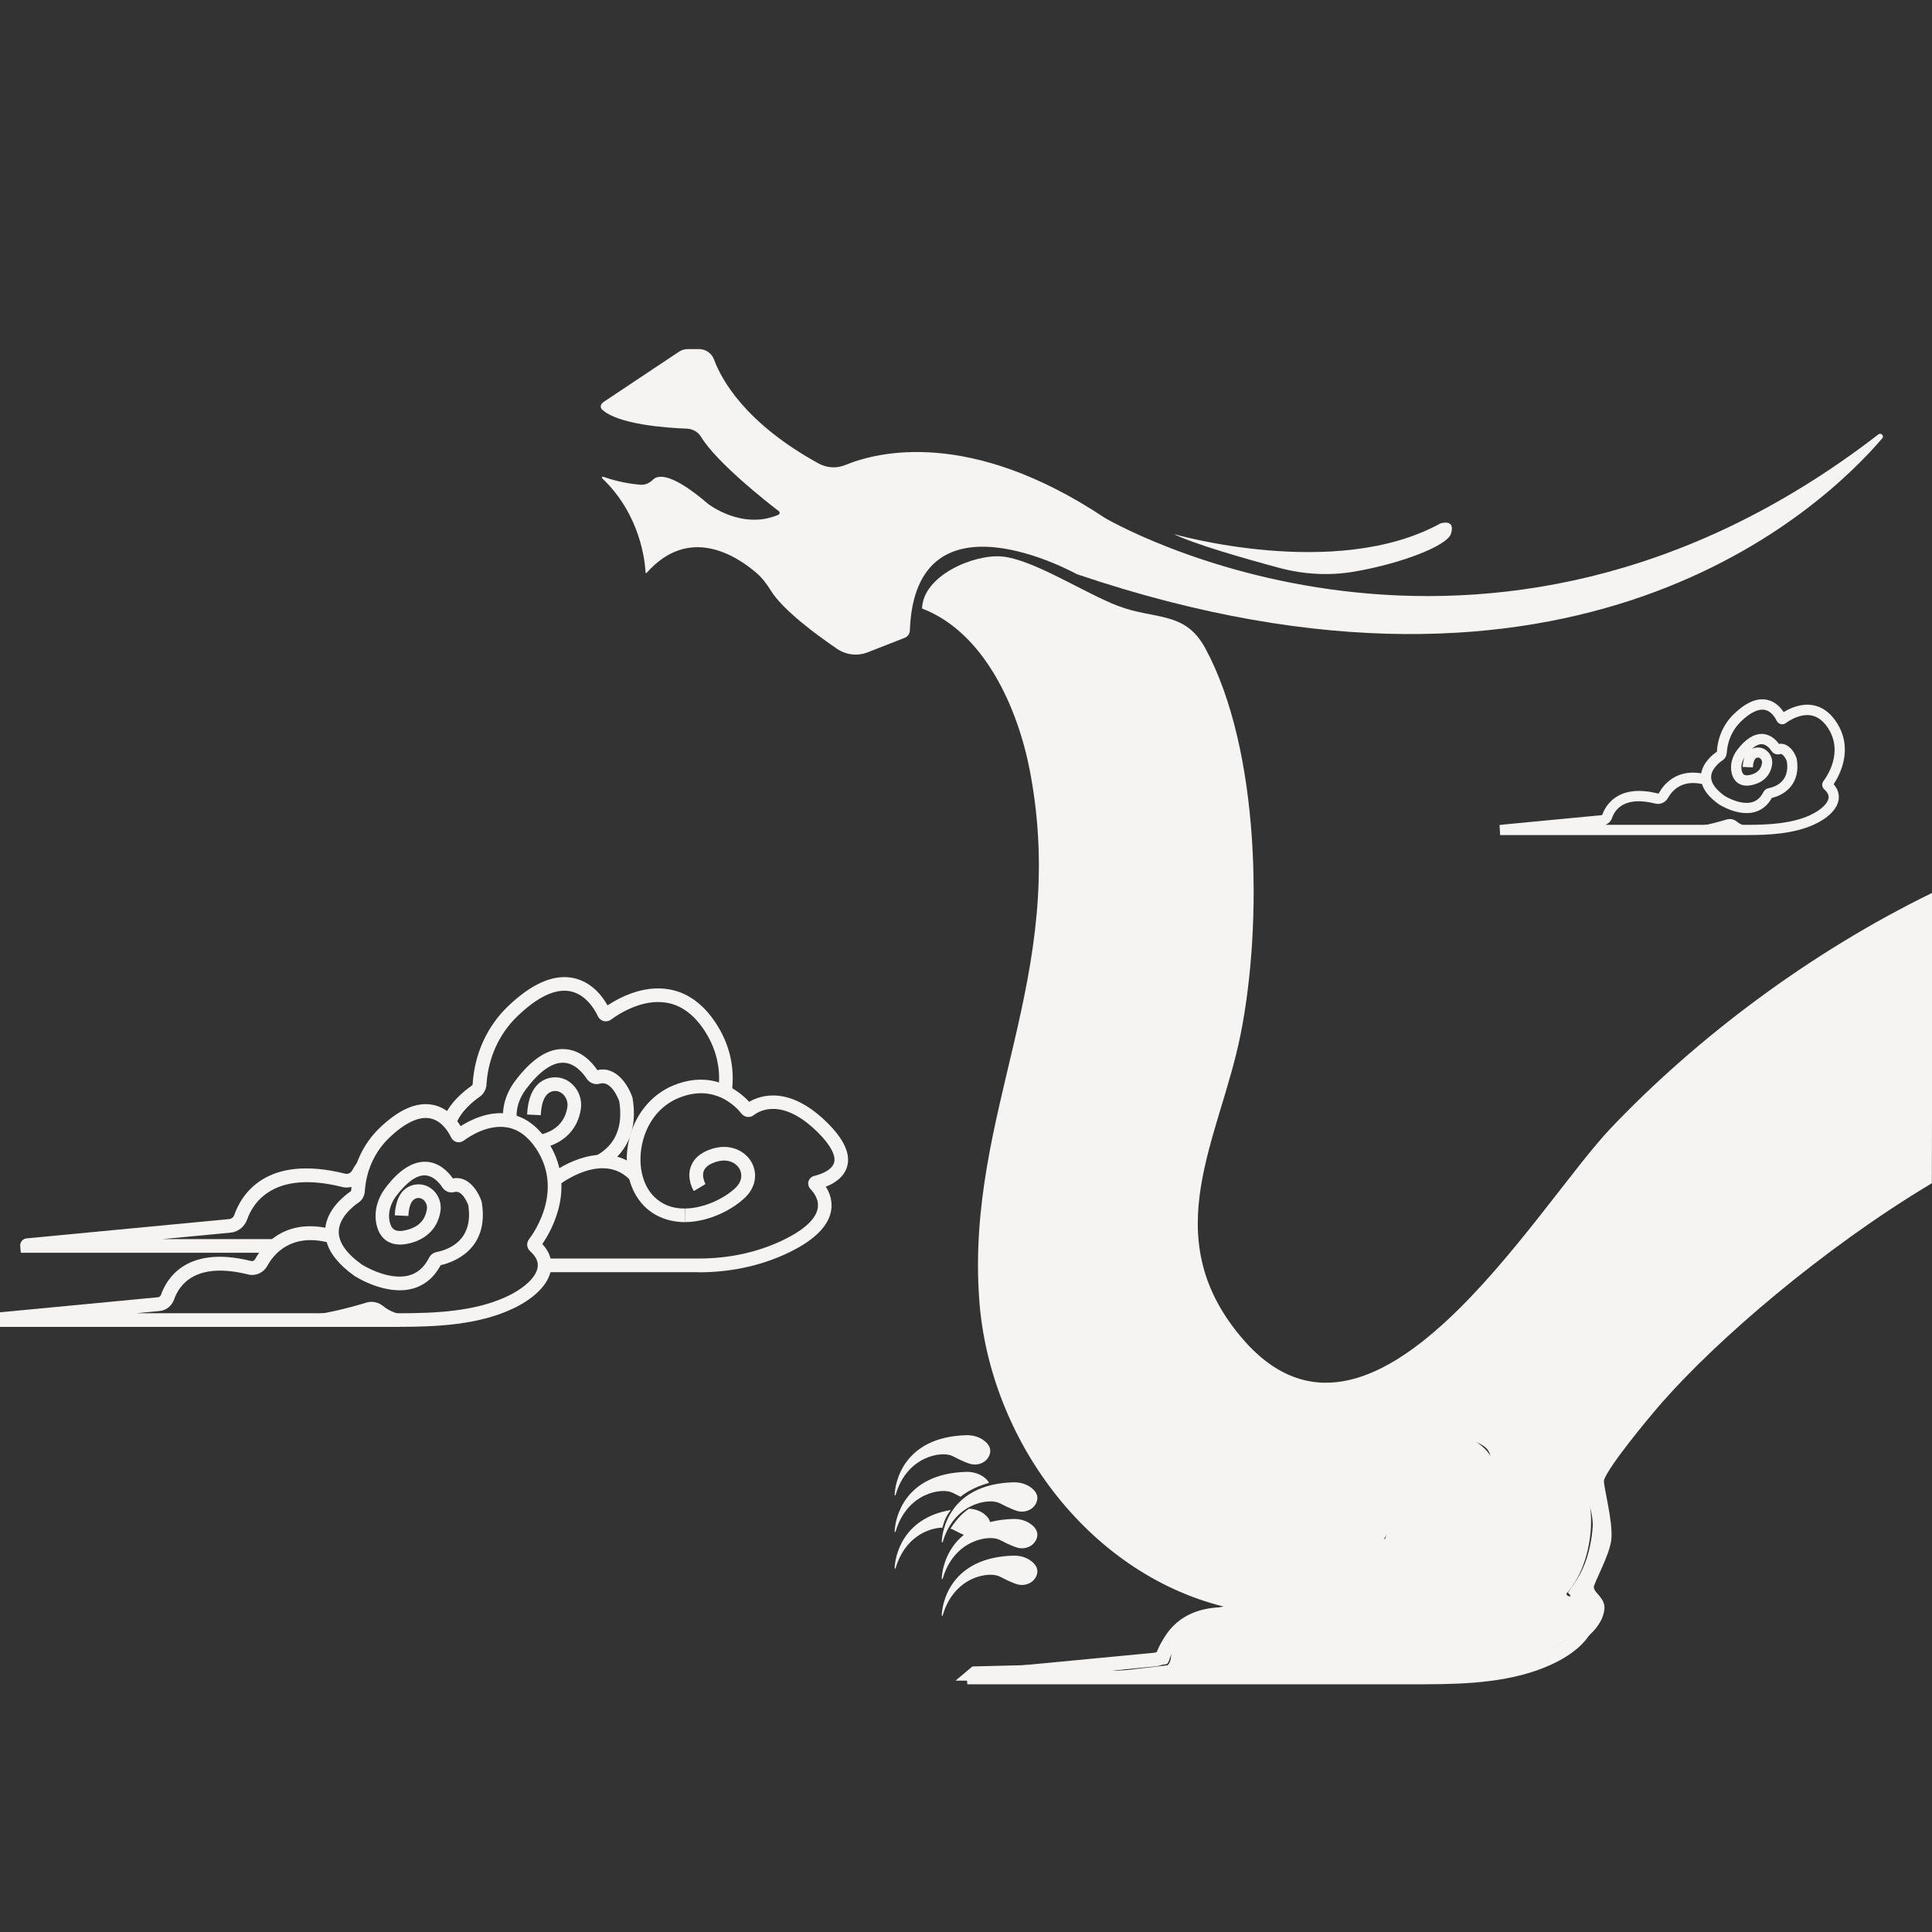 <?xml version="1.0" encoding="UTF-8"?>
<svg id="_圖層_1" data-name="圖層 1" xmlns="http://www.w3.org/2000/svg" viewBox="0 0 283.46 283.46">
  <rect x="0" y="0" width="283.46" height="283.46" fill="#333333" stroke="none"/>
  <defs>
    <style>
      .cls-1 {
        fill: #f5f4f2;
      }
    </style>
  </defs>
  <path class="cls-1" d="M88.4,59.08l11.21-7.47c.38-.26.84-.39,1.3-.39h1.66c.99,0,1.86.62,2.2,1.55,1.06,2.87,4.51,9.28,15.33,15.23,1.2.66,2.64.75,3.91.23,4.69-1.94,18.32-5.42,38.1,7.76,0,0,55.33,32.66,113.49-12.26.39-.3.88.22.56.59-8.86,10.33-45.08,44.68-118.17,19.92,0,0-23.71-13.23-24.5,8.27-.02.47-.3.89-.73,1.06l-5.44,2.13c-1.49.59-3.18.4-4.5-.5-2.9-1.97-7.89-5.63-9.69-8.5-.6-.96-1.26-1.88-2.12-2.62-3.04-2.62-9.94-7.02-16.12-.04-.06.07-.18.05-.18-.05-.06-1.39-.65-8.39-6.35-13.81-.11-.1-.02-.28.13-.23,1,.35,3.05.98,5.5,1.17.7.05,1.34-.27,1.83-.76.73-.71,2.72-1.02,8.07,3.57,0,0,4.99,3.9,10.32,1.59.2-.09.24-.37.07-.51-1.77-1.36-9.12-7.12-11.43-10.93-.44-.73-1.24-1.16-2.09-1.19-3.12-.12-10.1-.63-12.43-2.81-.29-.27-.24-.75.1-.98Z"/>
  <path class="cls-1" d="M138.17,226.24c.06-1.79,1.26-8.47,10.47-8.76.99-.03,1.99.24,2.75.87.62.5,1.07,1.22.65,2.15-.48,1.04-1.71,1.51-2.81,1.18-.97-.3-2.05-.88-2.59-1.15-1.51-.75-6.66-.04-8.33,5.72-.02.08-.14.07-.14-.01Z"/>
  <path class="cls-1" d="M138.17,231.62c.06-1.79,1.26-8.47,10.47-8.76.99-.03,1.99.24,2.75.87.62.5,1.07,1.22.65,2.15-.48,1.04-1.71,1.51-2.81,1.18-.97-.3-2.05-.88-2.59-1.15-1.51-.75-6.66-.04-8.33,5.72-.02.08-.14.07-.14-.01Z"/>
  <path class="cls-1" d="M138.17,237c.06-1.79,1.26-8.47,10.47-8.76.99-.03,1.99.24,2.75.87.62.5,1.07,1.22.65,2.15-.48,1.04-1.71,1.51-2.81,1.18-.97-.3-2.05-.88-2.59-1.15-1.51-.75-6.66-.04-8.33,5.72-.02.08-.14.07-.14-.01Z"/>
  <path class="cls-1" d="M131.26,219.33c.06-1.79,1.26-8.47,10.47-8.76.99-.03,1.99.24,2.75.87.62.5,1.07,1.22.65,2.15-.48,1.04-1.71,1.51-2.81,1.18-.97-.3-2.05-.88-2.59-1.15-1.51-.75-6.66-.04-8.33,5.72-.02.08-.14.07-.14-.01Z"/>
  <g>
    <path class="cls-1" d="M139.52,221.54c-7.19,1.19-8.21,6.91-8.26,8.54,0,.08.11.09.14.01,1.31-4.49,4.73-5.91,6.88-5.96.27-1.2.81-2.07,1.24-2.6Z"/>
    <path class="cls-1" d="M144.48,222.19c-.65-.53-1.46-.79-2.29-.84-1.26.78-2.26,2.18-2.74,2.92.1.03.2.07.28.11.54.27,1.62.85,2.59,1.15,1.1.33,2.33-.14,2.81-1.18.43-.93-.03-1.65-.65-2.15Z"/>
  </g>
  <g>
    <path class="cls-1" d="M145.11,217.56c-.15-.28-.37-.53-.63-.74-.77-.62-1.76-.9-2.75-.87-9.2.28-10.41,6.97-10.47,8.76,0,.08.11.09.14.01,1.68-5.75,6.83-6.47,8.33-5.72.28.14.72.37,1.2.6.58-.48,1.98-1.43,4.18-2.04Z"/>
    <path class="cls-1" d="M141.74,219.95c.19.07.38.14.57.2,1.1.33,2.33-.14,2.81-1.18.11-.23.16-.46.16-.66-1.71.47-2.9,1.17-3.55,1.64Z"/>
  </g>
  <path class="cls-1" d="M172.15,78.34s23.82,6.91,39.18-1.54c0,0,2.3-.77,1.54,1.54-.58,1.75-7.34,4.37-14.25,5.54-3.65.62-7.39.39-10.96-.57-4.91-1.32-12.49-3.48-15.5-4.98Z"/>
  <path class="cls-1" d="M209.17,247.12h-67.24l-.09-1.01c-.02-.56.4-1.04.96-1.09l26.62-2.54c.27-.03.49-.21.59-.49.89-2.53,4.1-8.14,14.72-5.47.29.07.61-.08.77-.37,1.15-2.06,4.49-6.47,11.56-5.09.29-3.07,2.99-5.25,4.18-6.08.07-.05.09-.13.1-.19.27-4,1.91-7.59,4.63-10.21,3.13-3.01,6.03-4.29,8.61-3.8,2.41.45,3.87,2.29,4.62,3.57,1.55-1.01,4.7-2.65,8.06-2.07,2.43.42,4.5,1.9,6.16,4.39,4.89,7.34.73,14.62-.87,16.94,1.49,1.57,1.64,3.1,1.48,4.14-.37,2.43-2.75,4.81-6.53,6.52-5.5,2.5-12.06,2.84-18.32,2.84ZM162.83,245.12h46.33c6.04,0,12.33-.32,17.49-2.66,3.05-1.38,5.11-3.3,5.38-5,.15-.96-.27-1.87-1.28-2.78-.51-.46-.59-1.22-.18-1.76,1-1.32,5.76-8.25,1.17-15.13-1.34-2.02-2.97-3.2-4.84-3.52-3.23-.56-6.35,1.54-7.23,2.19-.3.23-.69.31-1.06.21-.37-.09-.67-.34-.83-.69-.3-.66-1.46-2.83-3.58-3.23-1.92-.37-4.22.74-6.86,3.28-2.36,2.27-3.78,5.4-4.01,8.81-.05.79-.4,1.41-.96,1.79-1,.69-3.32,2.54-3.34,4.93-.02,1.8,1.28,3.64,3.86,5.49,0,0,4.32,2.76,7.84,1.81,1.47-.39,2.58-1.37,3.4-2.97.23-.46.65-.78,1.15-.88,1.5-.29,6.3-1.72,5.32-7.9-.16-.41-1.08-2.64-2.42-2.23-.7.21-1.44-.08-1.86-.71-.39-.6-1.46-1.99-2.95-2.04-.03,0-.05,0-.08,0-1.42,0-3.08,1.2-4.78,3.46-1.01,1.34-1.4,2.91-1.09,4.31.15.68.43,1.15.82,1.4.46.29,1.17.32,2.09.09,2.01-.5,3.17-1.69,3.45-3.53.09-.58-.11-1.19-.53-1.59-.2-.19-.63-.5-1.24-.38-.93.18-1.44,1.21-1.53,3.06l-2-.09c.17-3.59,1.8-4.66,3.14-4.92,1.09-.21,2.19.11,3.01.9.89.86,1.31,2.11,1.12,3.34-.41,2.63-2.17,4.47-4.95,5.16-1.46.36-2.68.26-3.62-.33-.87-.54-1.45-1.43-1.72-2.66-.44-1.97.09-4.14,1.45-5.94,2.18-2.89,4.37-4.28,6.52-4.26,2.22.07,3.7,1.68,4.44,2.76,2.52-.55,4.13,2.11,4.65,3.64l.04.15c1.32,7.94-5.01,9.87-6.72,10.25-1.07,2.03-2.62,3.33-4.59,3.86-4.38,1.17-9.28-1.96-9.48-2.1-2.49-1.78-4-3.63-4.52-5.55-5.97-1.42-8.82,1.84-10,3.97-.6,1.08-1.83,1.63-3,1.34-8.7-2.19-11.47,1.69-12.35,4.19-.35,1.01-1.25,1.72-2.29,1.82l-6.77.65ZM232.09,233.19h0s0,0,0,0ZM218.48,214.85s0,0,0,0c0,0,0,0,0,0Z"/>
  <path class="cls-1" d="M256.27,122.52h-36.17l-.09-1.47.74-.09,14.23-1.36c.07,0,.11-.06.13-.12.39-1.1,2.11-4.57,8.13-3.06.07.02.14-.03.17-.09.62-1.12,2.43-3.5,6.19-2.87.27-1.61,1.67-2.74,2.3-3.17.11-2.13,1.01-4.1,2.5-5.54,1.72-1.66,3.34-2.37,4.79-2.09,1.25.24,2.05,1.12,2.5,1.82.91-.56,2.53-1.32,4.27-1.02,1.36.23,2.52,1.05,3.44,2.44,2.6,3.9.56,7.75-.37,9.16.75.86.82,1.69.73,2.27-.21,1.37-1.53,2.7-3.61,3.65-2.98,1.35-6.51,1.54-9.89,1.54ZM235.51,121.02h20.75c3.21,0,6.55-.17,9.27-1.4,1.54-.7,2.62-1.69,2.75-2.51.02-.16.1-.65-.62-1.29-.36-.32-.41-.85-.12-1.23.52-.69,2.99-4.28.62-7.84-.69-1.03-1.51-1.63-2.45-1.79-1.64-.28-3.25.8-3.7,1.13-.21.16-.49.22-.75.15-.26-.07-.47-.24-.59-.49-.15-.33-.73-1.41-1.76-1.6-.95-.18-2.14.41-3.48,1.7-1.22,1.18-1.96,2.8-2.08,4.57-.03.49-.25.88-.61,1.12-.39.27-1.68,1.25-1.69,2.46,0,.89.66,1.82,1.97,2.76h0s2.23,1.42,4.02.94c.72-.19,1.27-.68,1.68-1.48.16-.31.44-.52.77-.58.96-.19,3.14-.95,2.67-3.96-.09-.22-.53-1.19-1.02-1.04-.46.14-.97-.05-1.24-.47-.19-.29-.71-.97-1.41-.99-.46,0-.94.23-1.47.7.18-.09.36-.14.51-.17.65-.13,1.31.07,1.8.54.53.51.78,1.25.66,1.97-.23,1.5-1.23,2.54-2.81,2.93-.84.21-1.55.14-2.1-.2-.36-.22-.82-.67-1.02-1.56-.25-1.12.05-2.34.81-3.35,1.21-1.61,2.45-2.38,3.67-2.36,1.2.04,2.02.85,2.46,1.46,1.23-.18,2.2.93,2.59,2.12l.03.11c.58,3.46-1.57,5.22-3.66,5.7-.6,1.09-1.46,1.79-2.54,2.08-2.44.65-5.13-1.08-5.24-1.15-1.33-.95-2.15-1.94-2.47-2.97-2.97-.65-4.39.98-4.99,2.05-.37.66-1.13,1-1.85.82-4.49-1.13-5.9.83-6.35,2.1-.17.49-.55.87-1.02,1.03ZM268.67,114.69s0,0,0,0c0,0,0,0,0,0ZM255.96,111.1c-.41.62-.56,1.32-.42,1.95.07.31.18.51.34.61.25.15.65.09.95.02,1-.25,1.55-.81,1.69-1.71.04-.24-.05-.5-.22-.66-.09-.09-.26-.2-.47-.15-.48.09-.62.83-.65,1.43l-1.5-.07c.03-.58.13-1.05.27-1.42ZM262.04,105.1s0,0,0,0c0,0,0,0,0,0ZM261.12,104.87s0,0,0,0c0,0,0,0,0,0Z"/>
  <path class="cls-1" d="M254.85,120.56c-.42-.35-.97-.48-1.49-.33-1.43.43-4.14,1.17-5.94,1.17h9.96s-1.52,0-2.53-.84Z"/>
  <g>
    <path class="cls-1" d="M58.62,194.68H-1.38l-.14-1.95.99-.14,23.72-2.26c.19-.02.36-.16.43-.36.8-2.29,3.69-7.34,13.25-4.95.21.05.44-.06.56-.28,1.03-1.85,4.01-5.79,10.3-4.61.32-2.72,2.7-4.64,3.76-5.37l.04-.17c.24-3.51,1.71-6.73,4.15-9.08,2.81-2.71,5.42-3.86,7.77-3.42,2.13.4,3.44,1.98,4.13,3.14,1.42-.91,4.2-2.31,7.16-1.8,2.19.38,4.06,1.71,5.56,3.95,4.35,6.52.75,12.98-.73,15.14,1.3,1.41,1.43,2.78,1.28,3.72-.34,2.2-2.48,4.35-5.88,5.89-4.92,2.23-10.77,2.54-16.36,2.54ZM19.63,192.68h38.98c5.37,0,10.96-.29,15.54-2.36,2.69-1.22,4.5-2.89,4.73-4.37.13-.82-.23-1.6-1.1-2.38-.5-.45-.58-1.19-.18-1.72.88-1.16,5.08-7.28,1.04-13.35-1.18-1.77-2.61-2.81-4.24-3.09-2.84-.49-5.58,1.36-6.36,1.94-.3.22-.68.3-1.04.21-.36-.09-.65-.34-.81-.67-.27-.57-1.27-2.47-3.11-2.81-1.65-.31-3.73.69-6.01,2.89-2.08,2-3.34,4.76-3.54,7.77-.05.73-.38,1.32-.9,1.68-.88.6-2.91,2.23-2.93,4.31-.01,1.56,1.13,3.18,3.39,4.8,0,0,3.81,2.43,6.9,1.6,1.28-.34,2.24-1.19,2.96-2.59.22-.44.62-.75,1.1-.84,1.68-.33,5.48-1.65,4.65-6.9-.14-.37-.92-2.23-2.02-1.91-.66.2-1.39-.08-1.78-.68-.34-.52-1.26-1.72-2.54-1.76-1.23-.06-2.71,1.01-4.24,3.04-.88,1.17-1.22,2.53-.95,3.75.13.58.36.97.68,1.17.48.3,1.23.2,1.78.06,1.77-.44,2.75-1.44,3-3.05.08-.48-.09-.99-.44-1.32-.16-.16-.51-.41-1-.31-.77.15-1.2,1.03-1.27,2.62l-2-.1c.16-3.27,1.66-4.25,2.89-4.49,1.01-.19,2.02.1,2.78.83.82.79,1.21,1.94,1.03,3.07-.37,2.39-1.97,4.06-4.49,4.69-1.33.33-2.45.23-3.31-.3-.8-.49-1.33-1.32-1.58-2.44-.4-1.79.08-3.75,1.31-5.38,1.96-2.61,3.95-3.88,5.9-3.84,1.98.06,3.31,1.47,4,2.45,2.27-.46,3.73,1.94,4.19,3.33l.04.15c1.18,7.09-4.4,8.88-6.02,9.24-.97,1.81-2.36,2.97-4.14,3.45-3.95,1.06-8.35-1.76-8.53-1.88-2.21-1.58-3.57-3.24-4.06-4.95-5.2-1.21-7.69,1.64-8.72,3.5-.56,1.01-1.71,1.52-2.8,1.25-7.67-1.92-10.1,1.47-10.87,3.67-.33.94-1.16,1.6-2.13,1.69l-3.75.36ZM64.72,185.42s0,0,0,0c0,0,0,0,0,0ZM79.11,182.08s0,0,0,0c0,0,0,0,0,0Z"/>
    <path class="cls-1" d="M56.26,191.66c-.7-.58-1.61-.81-2.48-.55-2.38.72-6.9,1.95-9.9,1.95h16.6s-2.54,0-4.21-1.4Z"/>
    <path class="cls-1" d="M79.79,168.41l-.49-1.94c2.29-.57,3.61-1.93,3.94-4.03.11-.68-.13-1.4-.62-1.88-.24-.23-.75-.6-1.48-.46-1.09.21-1.7,1.4-1.8,3.52l-2-.1c.19-3.93,1.96-5.1,3.41-5.39,1.18-.23,2.37.12,3.25.98.97.93,1.42,2.29,1.22,3.63-.45,2.89-2.38,4.9-5.43,5.66Z"/>
    <path class="cls-1" d="M88.44,171.31l-.97-1.75c2.84-1.57,3.98-4.26,3.38-8-.17-.45-1.21-3.06-2.84-2.57-.71.22-1.52-.09-1.95-.75-.44-.68-1.67-2.27-3.39-2.32-1.69-.05-3.56,1.3-5.52,3.91-1.04,1.38-1.52,3.03-1.31,4.51l-1.98.28c-.28-2.01.34-4.19,1.69-5.99,2.41-3.2,4.81-4.82,7.19-4.71,2.47.08,4.11,1.92,4.91,3.09,2.77-.67,4.56,2.28,5.12,3.97l.04.15c1.03,6.18-2.29,9.02-4.37,10.17Z"/>
    <path class="cls-1" d="M66.85,165l-1.88-.7c.9-2.44,3.04-4.18,4.23-5,.13-.09.15-.22.16-.3v-.11c.3-4.33,2.12-8.31,5.13-11.21,3.46-3.33,6.66-4.75,9.51-4.21,2.72.51,4.34,2.62,5.14,4.04,1.67-1.11,5.22-3.02,9.01-2.36,2.68.46,4.96,2.09,6.8,4.84,2.1,3.15,2.91,6.62,2.41,10.33l-1.98-.27c.44-3.21-.27-6.22-2.09-8.95-1.52-2.28-3.36-3.62-5.47-3.98-3.65-.63-7.17,1.73-8.16,2.47-.32.24-.71.31-1.09.22-.37-.1-.68-.35-.85-.71-.34-.75-1.66-3.21-4.08-3.67-2.17-.41-4.79.83-7.75,3.69-2.65,2.55-4.25,6.07-4.51,9.9v.1c-.05.74-.43,1.4-1.02,1.81-.8.55-2.74,2.05-3.48,4.05Z"/>
    <path class="cls-1" d="M40.28,183.8H3.06l-.1-1.01c-.03-.57.4-1.05.96-1.1l29.71-2.83c.34-.03.63-.27.75-.62.98-2.8,4.52-8.99,16.29-6.03.37.09.78-.1.99-.47.24-.44.52-.87.81-1.27l1.62,1.17c-.25.34-.48.7-.68,1.07-.65,1.16-1.97,1.75-3.22,1.44-10.17-2.55-13.12,2.47-13.92,4.75-.38,1.08-1.34,1.85-2.45,1.95l-9.99.95h16.46v2Z"/>
    <path class="cls-1" d="M102.5,186.65h-22.27v-2h22.27c4.22,0,8.16-.81,11.71-2.39,3.45-1.54,5.45-3.26,5.76-4.95.25-1.36-.66-2.45-1.06-2.86-.29-.29-.4-.73-.29-1.12s.44-.7.84-.8c.42-.1,2.54-.65,2.92-1.95.29-1.03-.53-2.58-2.32-4.37-5.18-5.18-8.56-3.3-9.47-2.6-.56.44-1.35.34-1.8-.22-.84-1.07-4-4.39-9.15-2.33-2.79,1.12-4.78,3.63-5.45,6.89-.61,2.99.06,5.9,1.75,7.6,1.19,1.19,2.74,1.8,4.59,1.76l.02,2c-2.34,0-4.47-.78-6.03-2.35-2.17-2.17-3.05-5.77-2.3-9.41.79-3.87,3.29-6.99,6.67-8.34,5.79-2.31,9.66.96,11.03,2.45,1.63-.96,5.92-2.47,11.54,3.15,2.4,2.4,3.35,4.53,2.83,6.34-.46,1.6-1.92,2.49-3.13,2.96.55.86,1.04,2.1.77,3.58-.45,2.4-2.77,4.55-6.91,6.41-3.81,1.7-8.02,2.57-12.53,2.57ZM110.37,162.15h0s0,0,0,0ZM109.38,162.02s0,0,0,0c0,0,0,0,0,0Z"/>
    <path class="cls-1" d="M100.57,179.31l-.02-2c2.87-.04,5.91-1.59,7.43-3.1,1-1,.9-2.1.48-2.79-.49-.8-1.7-1.52-3.48-.93-.94.31-1.52.76-1.73,1.32-.33.88.26,1.91.26,1.92l-1.72,1.02c-.11-.19-1.08-1.87-.42-3.63.43-1.16,1.43-2.02,2.98-2.53,2.7-.9,4.87.24,5.82,1.77,1.04,1.69.74,3.75-.76,5.25-1.75,1.75-5.25,3.65-8.81,3.69Z"/>
    <path class="cls-1" d="M81.98,173.87l-1.23-1.58c2.75-2.14,9.05-4.99,13.24-.44l-1.47,1.36c-3.99-4.33-10.28.46-10.54.67Z"/>
  </g>
  <path class="cls-1" d="M218.77,215.22c-.25-.23.06-1.75-1.17-2.64-4.57-3.34-13.13,3.44-14.11,8.13-.29,1.39.12,4.48-.25,4.99-.48.66-3.91.44-4.16,4.63-.22,3.76,2.97,6.1,4.95,8.71-6.92-2.52-4.18-11.13-13.49-6.16-1.74.93-4.28,4.24-5.3,4.5-3.17.81-6.69-1.32-11.16,1.37-2.97,1.79-1.7,4.81-2.8,5.58l-8.42.99c10.53-.58,21.24,1.61,31.77.73,7.76-.65,7.42-1.87,16.08-.78,5.19.65,21.48-2.76,22.52-8.81.54-3.15-3.45-1.55-3.4-2.65,4.66-4.92,5.68-18.41-2.22-20.1-2.61-.56-7.56,2.71-8.85,1.52Z"/>
  <path class="cls-1" d="M283.44,173.6c-16.09,9.63-31.53,22.97-39.66,32.25-1.83,2.09-7.69,9.15-8.44,11.29-.2.56,1.36,6.03,1.07,8.74-.24,2.3-2.61,6.45-2.57,7.01.06.85,1.74,1.59,1.55,3.24-.72,6.32-15.06,10.1-20.37,10.48l-74.82-.03,2.47-2.08,26.59-.67c1.31-5.19,5.21-7.34,10.27-8.12-20.05-4.99-34.36-24.71-35.85-44.92-2.04-27.66,13.2-47.47,7.43-77.65-1.76-9.21-6.66-20.36-15.83-23.86.15-4.84,7.53-7.95,11.63-7.64,4.55.34,12.32,5.45,17.18,7.28,5.44,2.05,9.78.69,12.76,6.21,8.04,14.9,8.43,40.4,5.16,56.68-3.08,15.33-12.41,29.34-.03,44.23,19.22,23.12,43.3-18.91,54.41-30.58,12.47-13.1,29.03-25.66,47.14-34.48l-.09,42.63ZM218.95,214.88c-.26-.23.06-1.76-1.18-2.66-4.6-3.36-13.22,3.46-14.2,8.18-.29,1.39.12,4.51-.25,5.02-.48.66-3.94.44-4.19,4.66-.22,3.78,2.99,6.14,4.98,8.77-6.96-2.54-4.2-11.2-13.58-6.2-1.75.93-4.31,4.27-5.34,4.53-3.19.82-6.74-1.33-11.23,1.38-2.99,1.8-1.71,4.84-2.81,5.61l-8.47,1c10.6-.59,21.38,1.62,31.97.73,7.81-.65,7.47-1.88,16.18-.79,5.22.65,21.62-2.77,22.67-8.87.55-3.17-3.47-1.56-3.42-2.67,4.69-4.95,5.72-18.53-2.23-20.23-2.62-.56-7.61,2.73-8.91,1.53Z"/>
</svg>